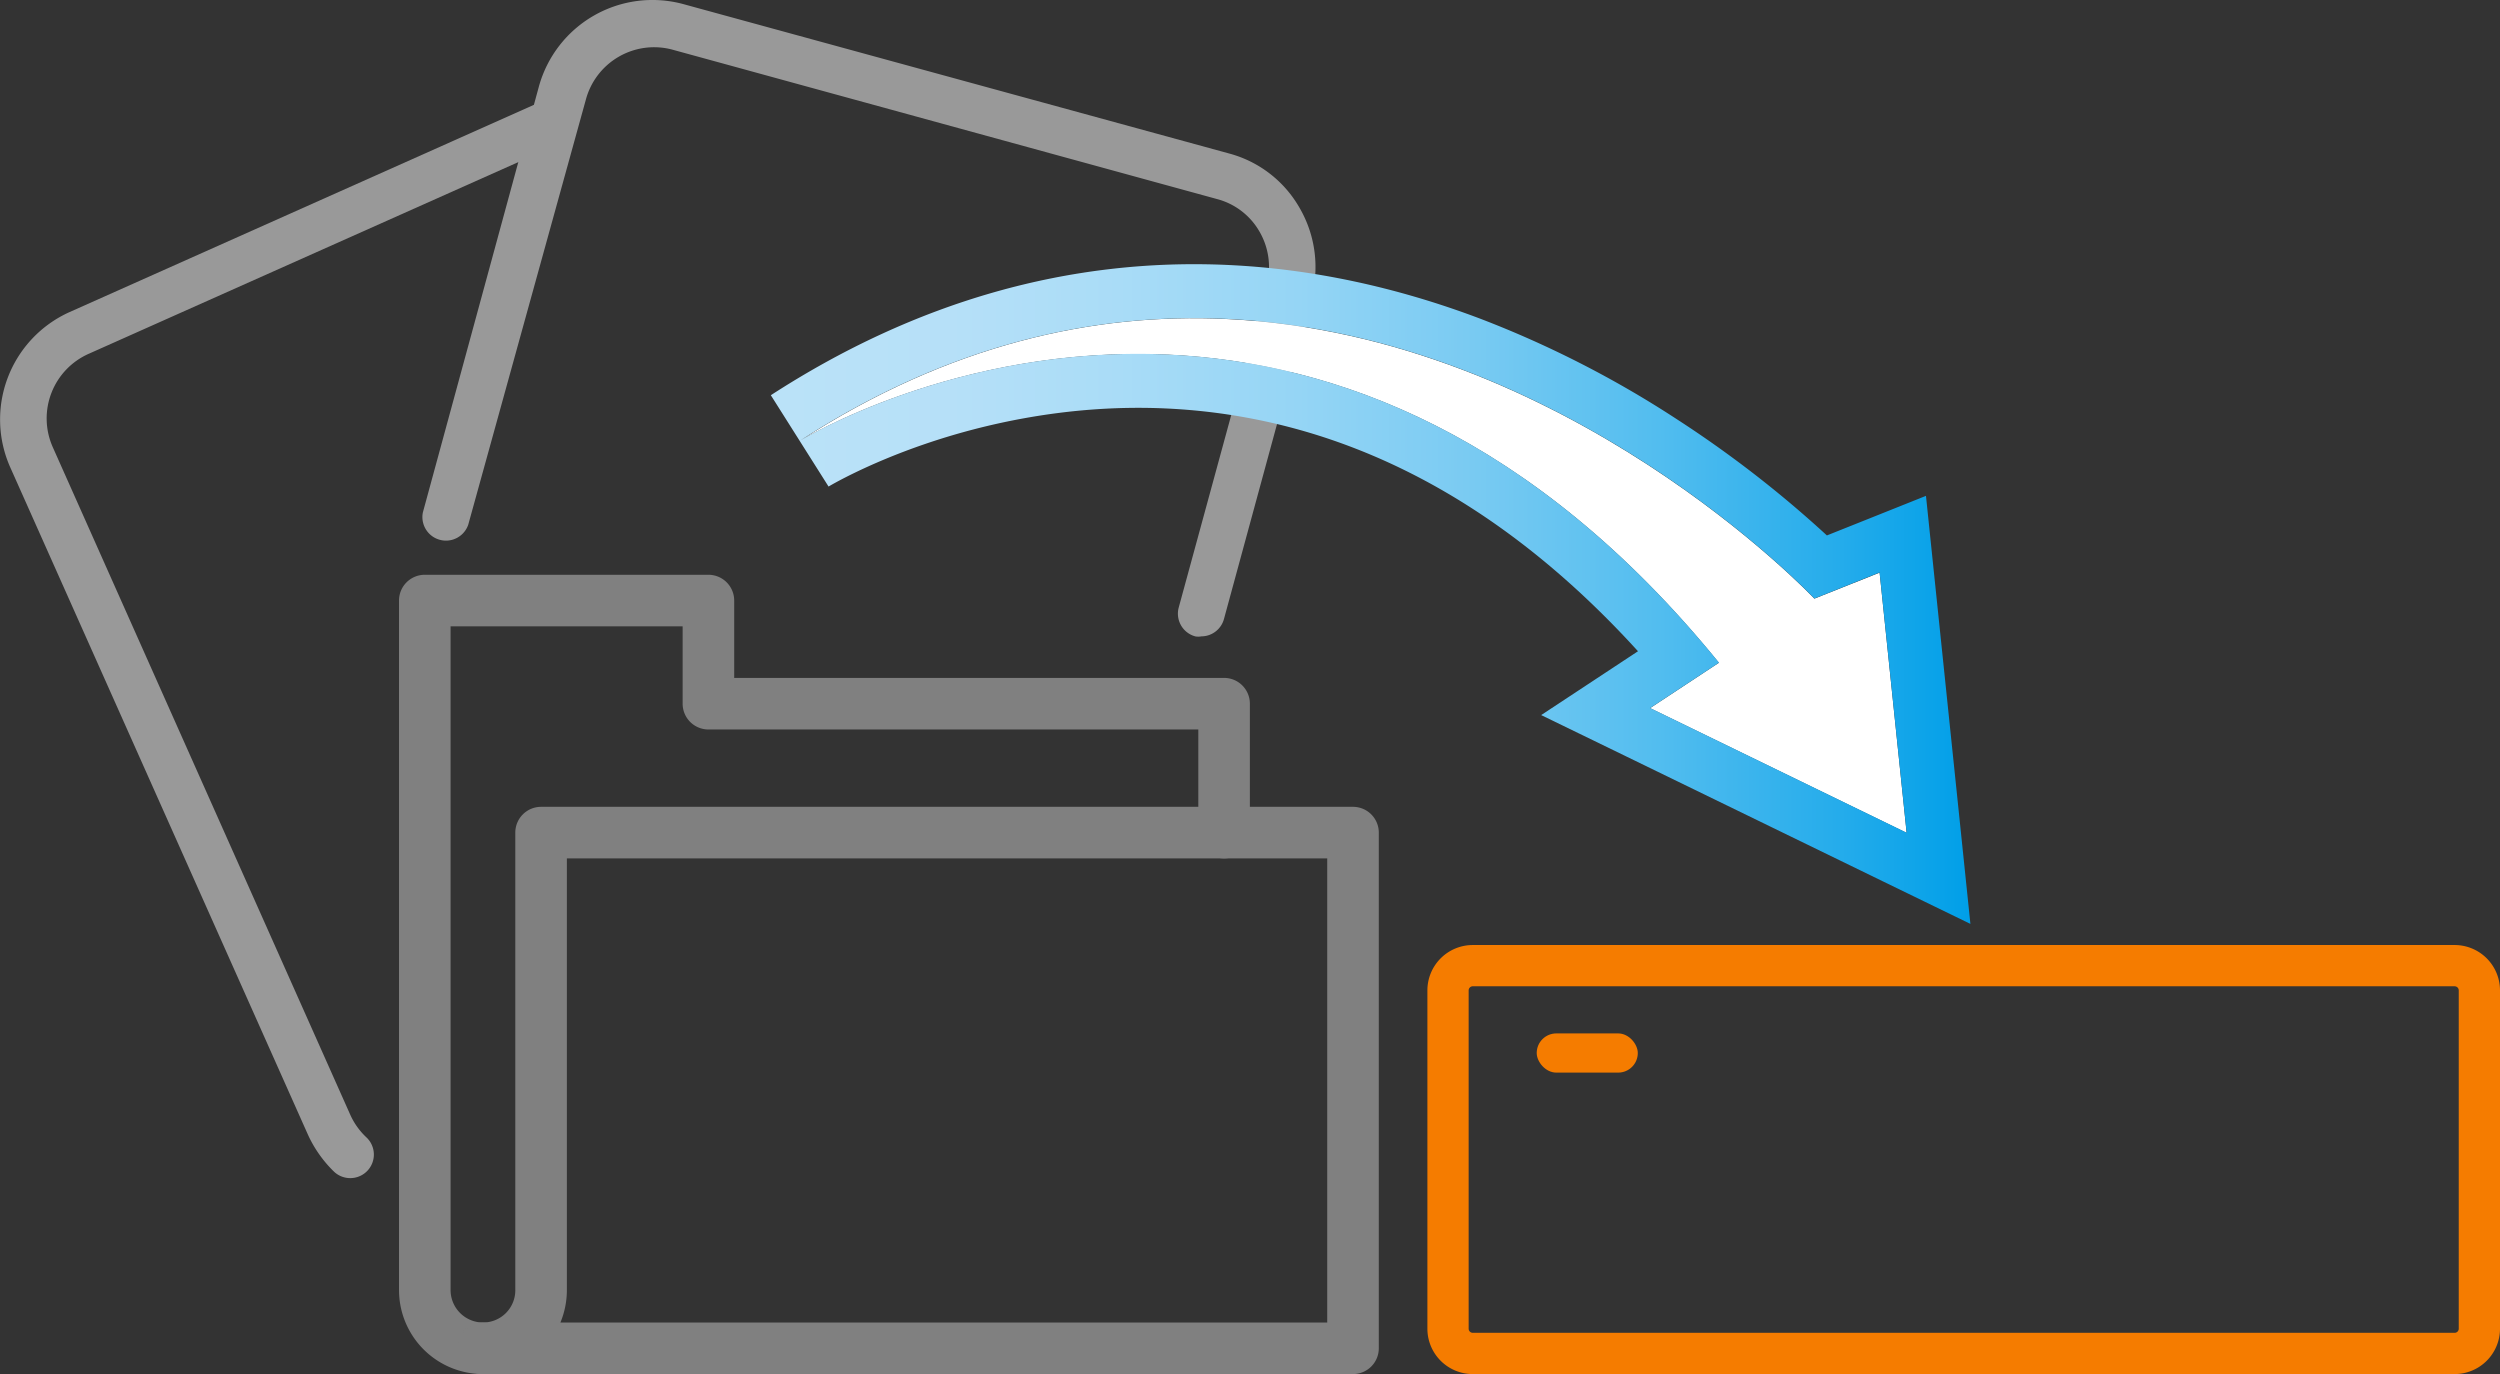 <svg xmlns="http://www.w3.org/2000/svg" xmlns:xlink="http://www.w3.org/1999/xlink" viewBox="0 0 1212 666.15"><rect x="0" y="0" width="1212" height="666.15" fill="#333333" stroke="none"/><defs><style>.cls-1{fill:gray;}.cls-2{fill:#999;}.cls-3{fill:#f57c00;}.cls-4{fill:#fff;}.cls-5{fill:url(#未命名漸層_24);}</style><linearGradient id="未命名漸層_24" x1="373.7" y1="287.99" x2="955.25" y2="287.99" gradientUnits="userSpaceOnUse"><stop offset="0.01" stop-color="#bae2f8"/><stop offset="0.15" stop-color="#b6e0f8"/><stop offset="0.29" stop-color="#a9dcf7"/><stop offset="0.44" stop-color="#95d5f5"/><stop offset="0.59" stop-color="#78caf2"/><stop offset="0.74" stop-color="#52bdef"/><stop offset="0.89" stop-color="#25aceb"/><stop offset="1" stop-color="#009fe8"/></linearGradient></defs><g id="圖層_2" data-name="圖層 2"><g id="圖層_1-2" data-name="圖層 1"><path class="cls-1" d="M234.19,666.15a40.75,40.75,0,0,1-40.75-40.75V291.15a12.5,12.5,0,0,1,12.5-12.5h137.5a12.5,12.5,0,0,1,12.5,12.5v37.5h237.5a12.5,12.5,0,0,1,12.5,12.5v62.5a12.5,12.5,0,0,1-25,0v-50H343.44a12.5,12.5,0,0,1-12.5-12.5v-37.5H218.44V625.4a15.75,15.75,0,0,0,15.75,15.75,12.5,12.5,0,0,1,0,25Z"/><path class="cls-1" d="M655.94,666.15H234.19a12.5,12.5,0,1,1,0-25,15.62,15.62,0,0,0,15.63-15.62V403.65a12.5,12.5,0,0,1,12.5-12.5H655.94a12.5,12.5,0,0,1,12.5,12.5v250A12.5,12.5,0,0,1,655.94,666.15Zm-384.25-25H643.44v-225H274.82V625.4A41.09,41.09,0,0,1,271.69,641.15Z"/><path class="cls-2" d="M169.86,571.15a11.43,11.43,0,0,1-7.88-3.08,59.43,59.43,0,0,1-12.67-17.93L5,226.64a57.1,57.1,0,0,1,28.78-75.37L264.07,48.5a11.42,11.42,0,0,1,9.36,20.21L43.11,171.48a34.27,34.27,0,0,0-17.6,45.14l.24.54L169.86,540.55a34.24,34.24,0,0,0,7.65,10.73,11.42,11.42,0,0,1-7.65,19.87Z"/><path class="cls-2" d="M582.43,308.51a8.24,8.24,0,0,1-3,0,11.42,11.42,0,0,1-8-13.93l42.59-156.1a34.21,34.21,0,0,0-3.31-26,33.54,33.54,0,0,0-20.78-16L325.73,24a34.26,34.26,0,0,0-41.68,24.21L227,254.39a11.42,11.42,0,0,1-22-5.94L261.21,42.11A57.11,57.11,0,0,1,331.31,2h0L595.91,74.42A56,56,0,0,1,630.16,101a57.06,57.06,0,0,1,5.6,43.39L593.39,300.06A11.4,11.4,0,0,1,582.43,308.51Z"/><path class="cls-3" d="M1190,666.15H714a22,22,0,0,1-22-22v-164a22,22,0,0,1,22-22h476a22,22,0,0,1,22,22v164A22,22,0,0,1,1190,666.15Zm-476-188a2,2,0,0,0-2,2v164a2,2,0,0,0,2,2h476a2,2,0,0,0,2-2v-164a2,2,0,0,0-2-2Z"/><path class="cls-4" d="M879.6,290.23S759.29,162.31,594.32,154.64c-63.6-3-133.83,12-206.38,59,0,0,75.64-46.48,178.66-41.69,79.93,3.72,176.33,38.29,266.72,149.36l-33.37,22,124.38,60.48-13.1-126.16Z"/><path class="cls-5" d="M937.29,274.88l-3.58-34.49-32.2,12.87-15.83,6.32a545,545,0,0,0-72.59-56.24,503.64,503.64,0,0,0-95.31-48.78c-40.72-15.43-81.85-24.21-122.24-26.09-77-3.58-151.65,17.66-221.84,63.13l28,44.31-.06,0c.17-.11,17.93-10.8,47.09-20.75,26.52-9.06,68.29-19.38,116.69-17.13,84.36,3.93,161.17,43.48,228.68,117.69l-8.54,5.63-38.4,25.32,41.37,20.11L912.87,427.3l42.38,20.61L950.39,401ZM800,343.26l33.37-22C742.93,210.19,646.53,175.62,566.6,171.9c-103-4.79-178.66,41.69-178.66,41.69,72.55-47,142.78-61.91,206.38-59,165,7.67,285.28,135.59,285.28,135.59l31.63-12.65,13.1,126.16Z"/><rect class="cls-3" x="745" y="501" width="49" height="19" rx="9.5"/></g></g></svg>